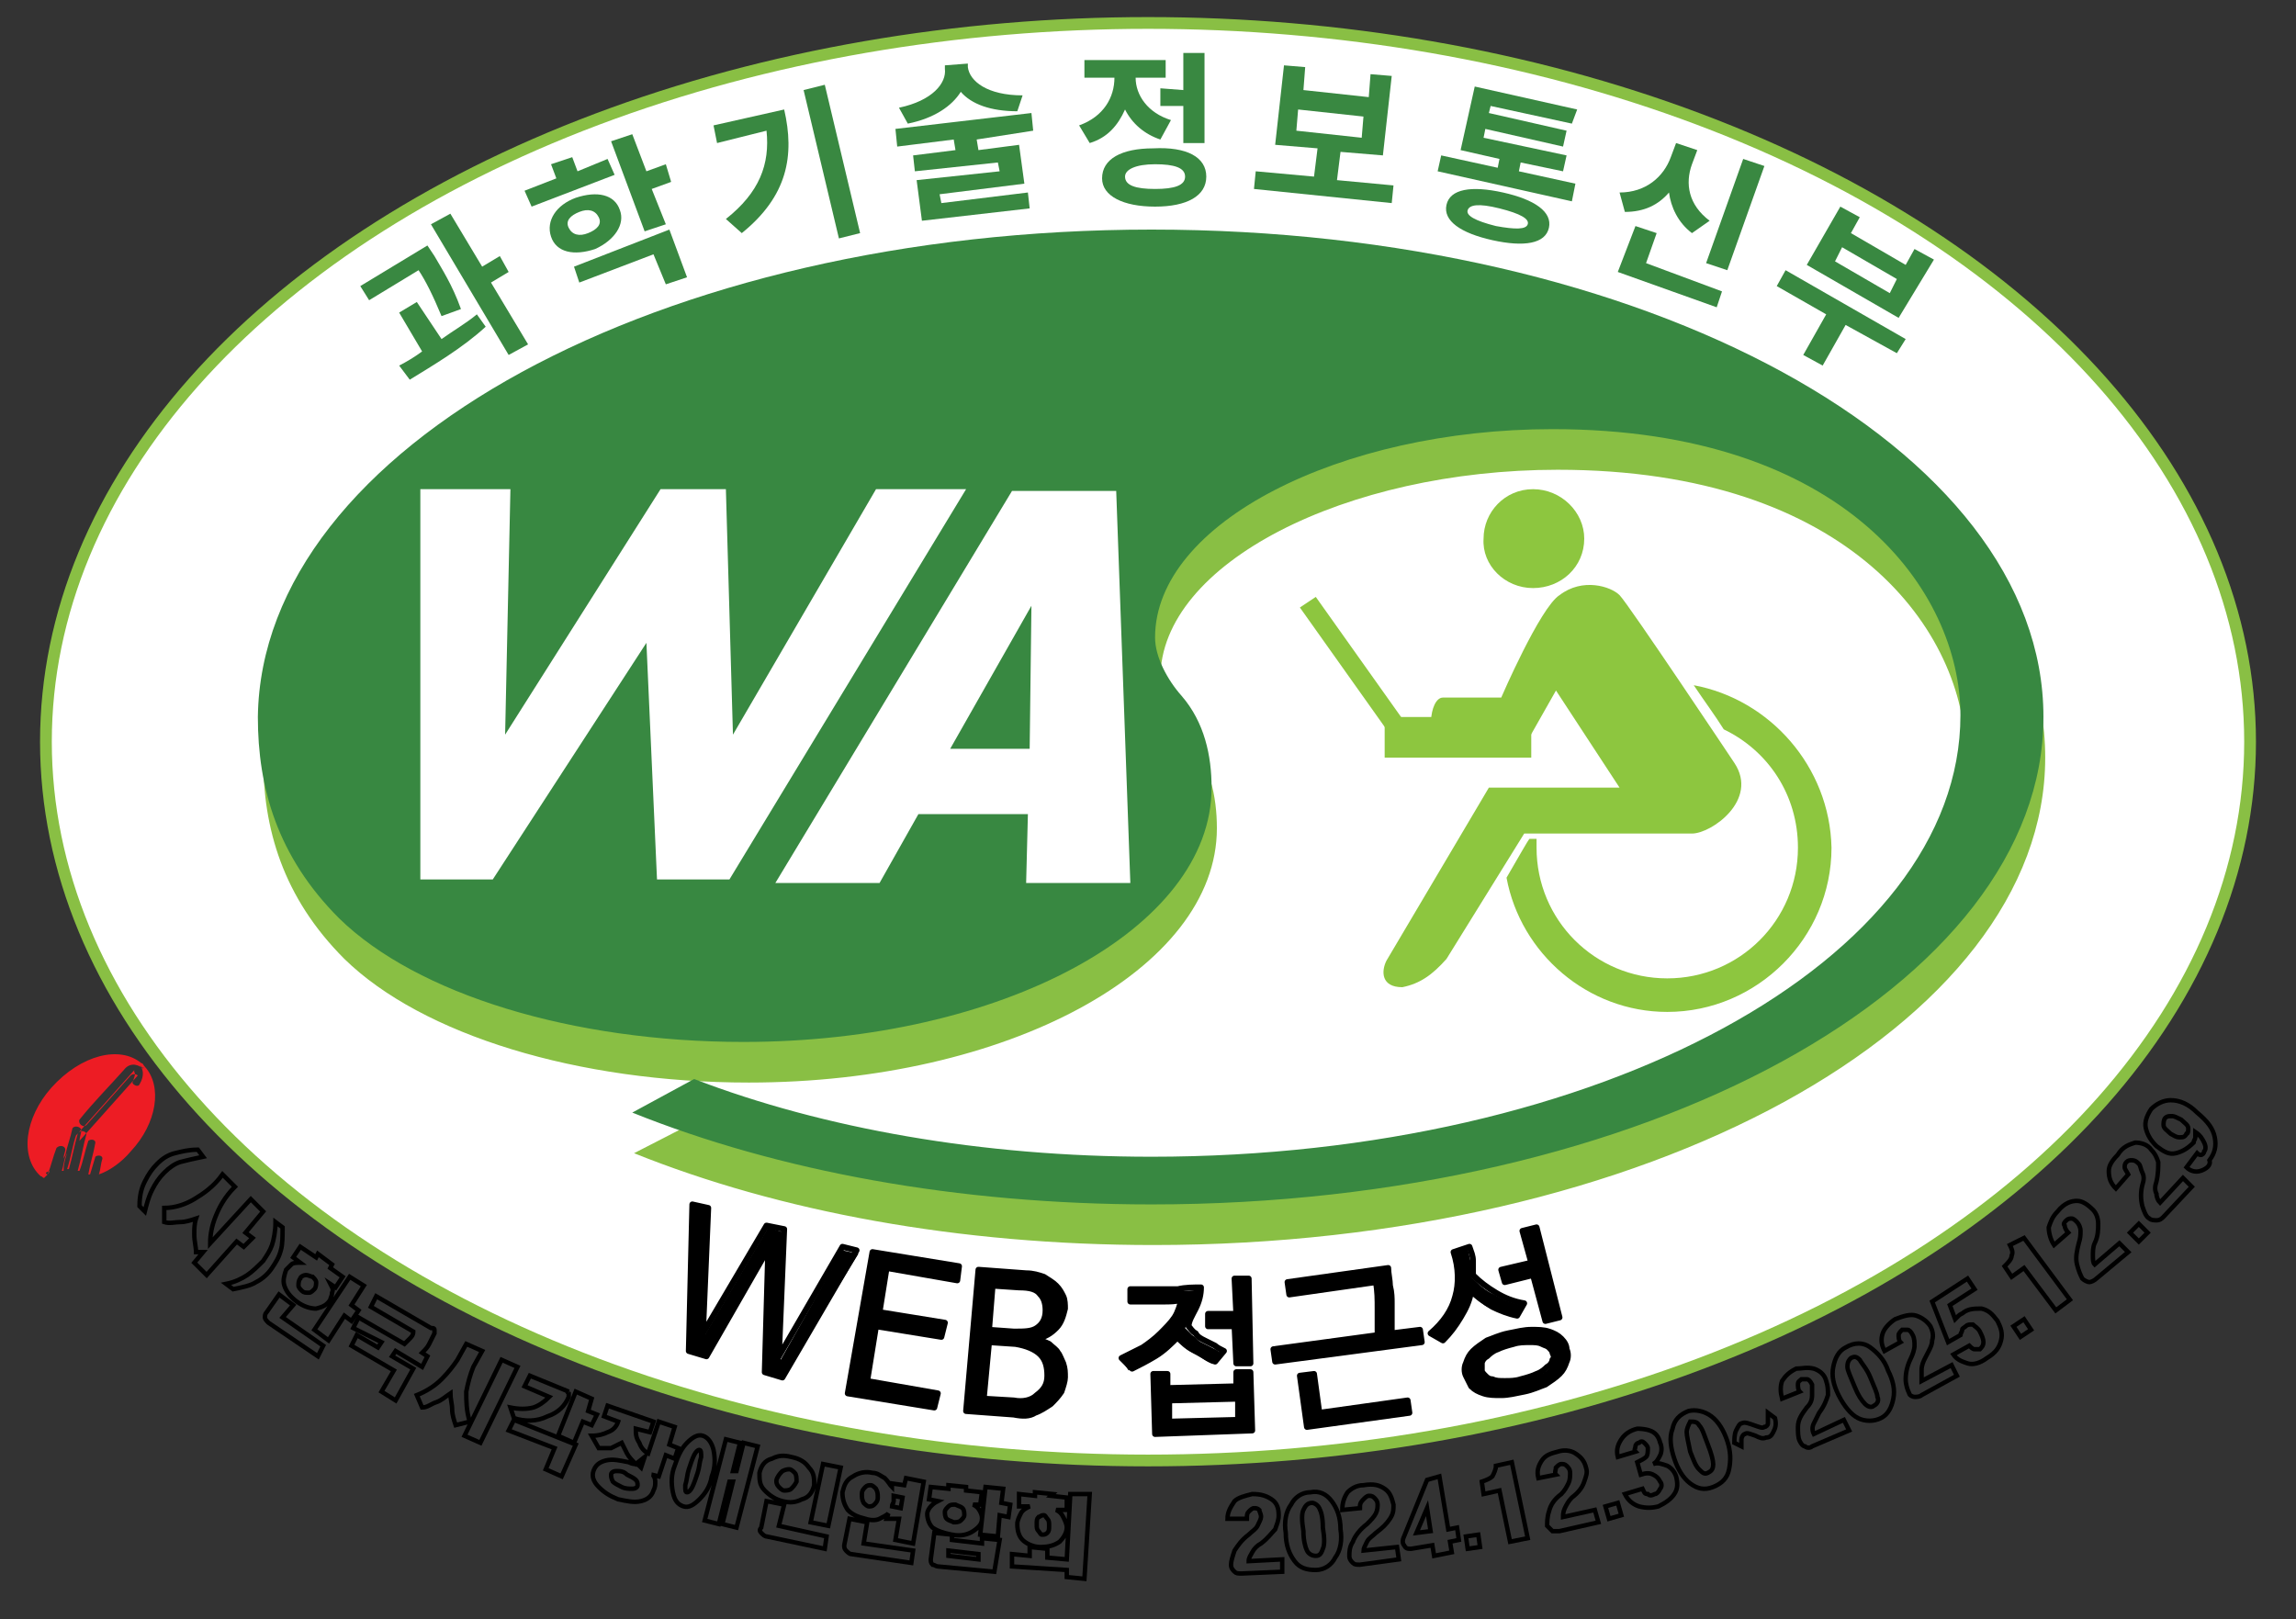 <?xml version="1.0" encoding="utf-8"?>
<!-- Generator: Adobe Illustrator 25.2.1, SVG Export Plug-In . SVG Version: 6.00 Build 0)  -->
<svg version="1.1" id="Layer_1" xmlns="http://www.w3.org/2000/svg" xmlns:xlink="http://www.w3.org/1999/xlink" x="0px" y="0px"
	 viewBox="0 0 130 91.7" style="enable-background:new 0 0 130 91.7;" xml:space="preserve">
<rect x="0" y="0" width="130" height="91.7" fill="#333333" stroke="none"/>
<style type="text/css">
	.st0{clip-path:url(#SVGID_2_);fill-rule:evenodd;clip-rule:evenodd;fill:#FFFFFF;}
	.st1{clip-path:url(#SVGID_2_);fill:none;stroke:#89BF44;stroke-width:0.666;}
	.st2{clip-path:url(#SVGID_2_);fill-rule:evenodd;clip-rule:evenodd;fill:#8DC63F;}
	.st3{clip-path:url(#SVGID_2_);fill-rule:evenodd;clip-rule:evenodd;fill:#89BF44;}
	.st4{clip-path:url(#SVGID_2_);fill-rule:evenodd;clip-rule:evenodd;fill:#388841;}
	.st5{clip-path:url(#SVGID_4_);fill:none;stroke:#000000;stroke-width:0.333;stroke-linecap:round;stroke-linejoin:round;}
	.st6{clip-path:url(#SVGID_6_);fill:none;stroke:#000000;stroke-width:0.333;stroke-linecap:round;stroke-linejoin:round;}
	.st7{clip-path:url(#SVGID_8_);fill:none;stroke:#000000;stroke-width:0.333;stroke-linecap:round;stroke-linejoin:round;}
	.st8{clip-path:url(#SVGID_10_);fill:none;stroke:#000000;stroke-width:0.333;stroke-linecap:round;stroke-linejoin:round;}
	.st9{clip-path:url(#SVGID_12_);fill:none;stroke:#000000;stroke-width:0.333;stroke-linecap:round;stroke-linejoin:round;}
	.st10{clip-path:url(#SVGID_14_);fill:none;stroke:#000000;stroke-width:0.333;stroke-linecap:round;stroke-linejoin:round;}
	.st11{clip-path:url(#SVGID_14_);}
	
		.st12{clip-path:url(#SVGID_14_);fill:none;stroke:#000000;stroke-width:1.331;stroke-linecap:round;stroke-linejoin:round;stroke-miterlimit:10;}
	.st13{clip-path:url(#SVGID_14_);fill:#398841;}
	.st14{clip-path:url(#SVGID_14_);fill:none;stroke:#FFFFFF;stroke-width:0.333;stroke-miterlimit:10;}
	.st15{clip-path:url(#SVGID_14_);fill:#FFFFFF;}
	.st16{clip-path:url(#SVGID_14_);fill-rule:evenodd;clip-rule:evenodd;fill:#FFFFFF;}
	.st17{fill:none;stroke:#000000;stroke-width:0.25;}
	.st18{fill-rule:evenodd;clip-rule:evenodd;fill:#ED1C24;}
</style>
<g>
	<g>
		<defs>
			<polyline id="SVGID_1_" points="0,91.7 0,0 130,0 130,91.7 			"/>
		</defs>
		<clipPath id="SVGID_2_">
			<use xlink:href="#SVGID_1_"  style="overflow:visible;"/>
		</clipPath>
		<path class="st0" d="M127.4,42c0,22.5-27.9,40.7-62.4,40.7C30.5,82.6,2.6,64.4,2.6,42C2.6,19.5,30.5,1.3,65,1.3
			C99.5,1.3,127.4,19.5,127.4,42"/>
		<ellipse class="st1" cx="65" cy="42" rx="62.4" ry="40.7"/>
		<path class="st2" d="M86.8,33.3c1.6,0,2.9-1.2,2.9-2.8c0-1.5-1.3-2.8-2.9-2.8c-1.6,0-2.8,1.3-2.8,2.8C83.9,32,85.2,33.3,86.8,33.3
			"/>
		<path class="st2" d="M95.9,38.8c0.6,0.9,1.2,1.7,1.7,2.5c2.5,1.2,4.2,3.7,4.2,6.7c0,4.1-3.3,7.4-7.4,7.4c-4.1,0-7.4-3.3-7.4-7.4
			c0-0.2,0-0.3,0-0.5h-0.4c-0.1,0.1-0.6,1-1.3,2.2c0.8,4.3,4.6,7.6,9.1,7.6c5.1,0,9.3-4.2,9.3-9.3C103.6,43.4,100.2,39.6,95.9,38.8"
			/>
		<path class="st2" d="M81.9,54.3l4.4-7.1h9.5c1.1,0,3.8-1.9,2.4-4c0,0-6-9-6.5-9.5c-0.5-0.5-2.1-1-3.4,0c-1.1,0.7-3.3,5.8-3.3,5.8
			s-2.6,0-3.3,0c-0.8,0-1,2.6,0,2.6h4.7l1.7-3l3.6,5.5h-7.4l-5.8,9.8c-0.3,0.6-0.3,1.5,0.9,1.5C80.4,55.7,81.1,55.2,81.9,54.3"/>
		<rect x="78.4" y="40.6" class="st2" width="8.3" height="2.3"/>
		<polygon class="st2" points="79.4,40.7 78.5,41.3 73.6,34.4 74.5,33.8 		"/>
		<path class="st3" d="M39.6,63.4c7.3,2.8,16.3,4.4,25.9,4.4c25.3,0,45.8-11.1,45.8-25c0-7-6.5-16.2-23.1-16.2
			c-12,0-22.5,5.3-22.5,11.8c0,1.1,0.7,2.4,1.5,3.3c1.3,1.5,1.7,3.4,1.7,5.2c0,8-11.9,14.4-26.5,14.4c-9.7,0-18.5-2.7-22.9-7
			c-3.5-3.5-4.6-7.4-4.6-11.4c0-15.2,22.6-27.6,50.4-27.6c27.9,0,50.5,12.3,50.5,27.6c0,15.2-22.6,27.6-50.5,27.6
			c-11,0-21.2-1.9-29.4-5.2L39.6,63.4z"/>
		<path class="st4" d="M39.3,61.1c7.3,2.8,16.3,4.4,25.9,4.4c25.3,0,45.8-11.1,45.8-25c0-7-6.5-16.2-23.1-16.2
			c-12,0-22.5,5.3-22.5,11.8c0,1.1,0.7,2.4,1.5,3.3c1.3,1.5,1.7,3.4,1.7,5.2c0,8-11.9,14.4-26.5,14.4c-9.7,0-18.5-2.7-22.9-7
			c-3.5-3.5-4.6-7.4-4.6-11.4C14.8,25.3,37.4,13,65.2,13c27.9,0,50.5,12.3,50.5,27.6c0,15.2-22.6,27.6-50.5,27.6
			c-11,0-21.2-1.9-29.4-5.2L39.3,61.1z"/>
	</g>
	<g>
		<path d="M43.5,70.7L40,76.8l-1-0.3l0.3-8.3l0.9,0.3l-0.3,7.1l3.6-6.1l0.9,0.3l-0.2,7.2l3.5-6.2l0.9,0.2L44.3,78l-1-0.3L43.5,70.7z
			"/>
	</g>
	<g>
		<defs>
			<polyline id="SVGID_3_" points="0,91.7 0,0 130,0 130,91.7 			"/>
		</defs>
		<clipPath id="SVGID_4_">
			<use xlink:href="#SVGID_3_"  style="overflow:visible;"/>
		</clipPath>
		<polygon class="st5" points="43.3,77.7 44.3,78 48.5,70.8 47.7,70.6 44.1,76.8 44.4,69.6 43.4,69.4 39.8,75.5 40.1,68.4 
			39.2,68.2 39,76.5 40,76.8 43.5,70.7 		"/>
	</g>
	<g>
		<path d="M52.9,79.7L48,78.9l1.4-8l4.9,0.8l-0.1,0.8l-4-0.7l-0.4,2.4l3.7,0.6l-0.1,0.8l-3.7-0.6l-0.5,3.1l4,0.7L52.9,79.7z"/>
	</g>
	<g>
		<defs>
			<polyline id="SVGID_5_" points="0,91.7 0,0 130,0 130,91.7 			"/>
		</defs>
		<clipPath id="SVGID_6_">
			<use xlink:href="#SVGID_5_"  style="overflow:visible;"/>
		</clipPath>
		<polygon class="st6" points="53.1,78.9 49.1,78.2 49.6,75.1 53.3,75.7 53.5,74.9 49.8,74.3 50.2,71.8 54.2,72.5 54.3,71.7 
			49.4,70.9 48,78.9 52.9,79.7 		"/>
	</g>
	<g>
		<path d="M57.4,80.1l-2.7-0.2l0.7-8l2.7,0.2c0.4,0,0.7,0.1,1,0.2c0.3,0.1,0.5,0.3,0.7,0.5c0.2,0.2,0.3,0.4,0.4,0.6
			c0.1,0.2,0.1,0.5,0.1,0.7c0,0.4-0.2,0.8-0.5,1.1c-0.3,0.3-0.7,0.5-1.1,0.6l0,0c0.3,0.1,0.5,0.2,0.7,0.3c0.2,0.1,0.4,0.3,0.5,0.5
			c0.1,0.2,0.2,0.4,0.3,0.6c0.1,0.2,0.1,0.5,0.1,0.8c0,0.3-0.1,0.6-0.2,0.8c-0.1,0.3-0.3,0.5-0.6,0.7c-0.2,0.2-0.5,0.4-0.9,0.5
			C58.3,80.1,57.9,80.2,57.4,80.1z M57.5,76.1L56,76l-0.3,3.2l1.7,0.1c0.6,0.1,1-0.1,1.3-0.3c0.3-0.3,0.5-0.6,0.6-1.1
			c0-0.5-0.1-0.9-0.4-1.2C58.6,76.4,58.1,76.2,57.5,76.1z M57.8,72.9l-1.5-0.1L56,75.2l1.4,0.1c0.5,0,0.9,0,1.3-0.2
			c0.3-0.2,0.5-0.5,0.5-1c0-0.4-0.1-0.7-0.3-0.9C58.7,73,58.3,72.9,57.8,72.9z"/>
	</g>
	<g>
		<defs>
			<polyline id="SVGID_7_" points="0,91.7 0,0 130,0 130,91.7 			"/>
		</defs>
		<clipPath id="SVGID_8_">
			<use xlink:href="#SVGID_7_"  style="overflow:visible;"/>
		</clipPath>
		<path class="st7" d="M58.6,80c0.3-0.1,0.6-0.3,0.9-0.5c0.2-0.2,0.4-0.4,0.6-0.7c0.1-0.3,0.2-0.6,0.2-0.8c0-0.3,0-0.5-0.1-0.8
			c-0.1-0.2-0.2-0.5-0.3-0.6c-0.1-0.2-0.3-0.3-0.5-0.5c-0.2-0.1-0.5-0.2-0.7-0.3l0,0c0.5-0.1,0.8-0.3,1.1-0.6
			c0.3-0.3,0.4-0.7,0.5-1.1c0-0.2,0-0.5-0.1-0.7c-0.1-0.2-0.2-0.4-0.4-0.6c-0.2-0.2-0.4-0.3-0.7-0.5c-0.3-0.1-0.6-0.2-1-0.2
			l-2.7-0.2l-0.7,8l2.7,0.2C57.9,80.2,58.3,80.2,58.6,80z M58.9,76.7c0.3,0.3,0.4,0.7,0.4,1.2c0,0.5-0.2,0.8-0.6,1.1
			c-0.3,0.3-0.8,0.4-1.3,0.3l-1.7-0.1L56,76l1.5,0.1C58.1,76.2,58.6,76.4,58.9,76.7z M58.9,73.3c0.2,0.2,0.3,0.5,0.3,0.9
			c0,0.5-0.2,0.8-0.5,1c-0.3,0.2-0.7,0.2-1.3,0.2L56,75.3l0.2-2.5l1.5,0.1C58.3,72.9,58.7,73,58.9,73.3z"/>
	</g>
	<g>
		<path d="M67.1,75.2c0.1,0.1,0.3,0.3,0.4,0.4c0.2,0.1,0.3,0.3,0.5,0.4c0.2,0.1,0.4,0.2,0.6,0.3c0.2,0.1,0.4,0.2,0.5,0.3l-0.5,0.6
			c-0.4-0.2-0.7-0.4-1.1-0.6c-0.4-0.2-0.7-0.5-1-0.8c-0.4,0.4-0.8,0.8-1.3,1.1c-0.5,0.3-0.9,0.5-1.3,0.7L63.5,77
			c0.4-0.2,0.8-0.4,1.2-0.6c0.4-0.2,0.7-0.5,1-0.8c0.3-0.3,0.6-0.6,0.8-0.9c0.2-0.3,0.4-0.7,0.4-1c-0.3,0-0.7,0-1,0.1
			c-0.3,0-0.7,0-1,0l-0.9,0l0-0.7l1.5,0c0.4,0,0.8,0,1.2,0c0.4,0,0.8,0,1.3-0.1c0,0.4-0.1,0.8-0.3,1.2
			C67.5,74.5,67.3,74.8,67.1,75.2z M70.9,81.1l-5.5,0.2l-0.1-3.4l0.8,0l0,0.8l3.9-0.1l0-0.8l0.8,0L70.9,81.1z M70.1,80.4l0-1.2
			l-3.9,0.1l0,1.2L70.1,80.4z M68.4,75.2l0-0.7l1.6,0l-0.1-2l0.8,0l0.1,4.8l-0.8,0l-0.1-2.1L68.4,75.2z"/>
	</g>
	<g>
		<defs>
			<polyline id="SVGID_9_" points="0,91.7 0,0 130,0 130,91.7 			"/>
		</defs>
		<clipPath id="SVGID_10_">
			<use xlink:href="#SVGID_9_"  style="overflow:visible;"/>
		</clipPath>
		<path class="st8" d="M66.2,80.5l0-1.2l3.9-0.1l0,1.2L66.2,80.5z M70.8,77.7l-0.8,0l0,0.8l-3.9,0.1l0-0.8l-0.8,0l0.1,3.4l5.5-0.2
			L70.8,77.7z M69.9,75.1l0.1,2.1l0.8,0l-0.1-4.8l-0.8,0l0.1,2l-1.6,0l0,0.7L69.9,75.1z M67.7,74.1c0.2-0.4,0.3-0.8,0.3-1.2
			c-0.4,0-0.9,0-1.3,0.1c-0.4,0-0.8,0-1.2,0L64,73l0,0.7l0.9,0c0.3,0,0.7,0,1,0c0.3,0,0.7,0,1-0.1c-0.1,0.3-0.2,0.7-0.4,1
			c-0.2,0.3-0.5,0.6-0.8,0.9c-0.3,0.3-0.7,0.6-1,0.8c-0.4,0.2-0.8,0.4-1.2,0.6l0.6,0.6c0.4-0.2,0.8-0.4,1.3-0.7
			c0.5-0.3,0.9-0.7,1.3-1.1c0.3,0.3,0.6,0.6,1,0.8c0.4,0.2,0.7,0.5,1.1,0.6l0.5-0.6c-0.2-0.1-0.4-0.2-0.5-0.3
			c-0.2-0.1-0.4-0.2-0.6-0.3c-0.2-0.1-0.4-0.2-0.5-0.4c-0.2-0.1-0.3-0.3-0.4-0.4C67.3,74.8,67.5,74.5,67.7,74.1z"/>
	</g>
	<g>
		<path d="M78,75.6c0-0.5,0-1,0-1.5c0-0.5-0.1-1-0.1-1.5l-4.9,0.7l-0.1-0.7l5.7-0.8c0,0.3,0.1,0.7,0.1,1c0,0.3,0.1,0.7,0.1,1
			c0,0.3,0,0.6,0,0.9c0,0.3,0,0.5,0,0.8l1.6-0.2l0.1,0.7l-8.3,1.1l-0.1-0.7L78,75.6z M79.9,80l-5.8,0.8l-0.4-2.9l0.8-0.1l0.3,2.2
			l5-0.7L79.9,80z"/>
	</g>
	<g>
		<defs>
			<polyline id="SVGID_11_" points="0,91.7 0,0 130,0 130,91.7 			"/>
		</defs>
		<clipPath id="SVGID_12_">
			<use xlink:href="#SVGID_11_"  style="overflow:visible;"/>
		</clipPath>
		<path class="st9" d="M79.7,79.3l-5,0.7l-0.3-2.2l-0.8,0.1l0.4,2.9l5.8-0.8L79.7,79.3z M72.1,76.4l0.1,0.7l8.3-1.1l-0.1-0.7
			l-1.6,0.2c0-0.2,0-0.5,0-0.8c0-0.3,0-0.6,0-0.9c0-0.3,0-0.6-0.1-1c0-0.3-0.1-0.7-0.1-1l-5.7,0.8l0.1,0.7l4.9-0.7
			c0.1,0.5,0.1,1,0.1,1.5c0,0.5,0,1,0,1.5L72.1,76.4z"/>
	</g>
	<g>
		<path d="M83.1,70.7c0.1,0.3,0.1,0.6,0.2,0.8c0,0.3,0.1,0.5,0,0.8c0.4,0.4,0.8,0.8,1.3,1c0.5,0.3,1,0.5,1.6,0.6l-0.4,0.7
			c-0.5-0.1-1-0.3-1.4-0.5c-0.4-0.2-0.8-0.5-1.2-0.9c-0.1,0.5-0.3,1-0.6,1.5c-0.3,0.5-0.6,0.9-1,1.3L81,75.5
			c0.7-0.7,1.2-1.4,1.4-2.1c0.2-0.8,0.2-1.6-0.1-2.5L83.1,70.7z M88.8,76.4c0.1,0.2,0.1,0.5,0,0.7c-0.1,0.2-0.2,0.5-0.4,0.7
			c-0.2,0.2-0.5,0.4-0.8,0.6c-0.3,0.2-0.7,0.3-1.2,0.4c-0.5,0.1-0.9,0.2-1.3,0.2c-0.4,0-0.7,0-1-0.1c-0.3-0.1-0.5-0.2-0.7-0.4
			c-0.2-0.2-0.3-0.4-0.3-0.6c-0.1-0.2-0.1-0.5,0-0.7c0.1-0.2,0.2-0.5,0.4-0.7c0.2-0.2,0.5-0.4,0.8-0.6c0.3-0.2,0.7-0.3,1.2-0.4
			c0.5-0.1,0.9-0.2,1.3-0.2c0.4,0,0.7,0,1,0.1c0.3,0.1,0.5,0.2,0.7,0.4C88.6,76,88.7,76.2,88.8,76.4z M87.9,76.7
			c0-0.1-0.1-0.2-0.2-0.3c-0.1-0.1-0.3-0.2-0.4-0.2C87.1,76,86.9,76,86.6,76c-0.3,0-0.6,0.1-0.9,0.1c-0.3,0.1-0.6,0.2-0.9,0.3
			c-0.2,0.1-0.4,0.2-0.6,0.4C84.1,77,84,77.1,84,77.3c0,0.1-0.1,0.3,0,0.4c0,0.1,0.1,0.2,0.2,0.3c0.1,0.1,0.3,0.2,0.4,0.2
			c0.2,0,0.4,0.1,0.7,0.1c0.3,0,0.6-0.1,0.9-0.1c0.3-0.1,0.6-0.2,0.9-0.3c0.2-0.1,0.4-0.2,0.6-0.4c0.1-0.1,0.2-0.3,0.3-0.4
			C88,76.9,88,76.8,87.9,76.7z M85.1,72.7L84.9,72l1.7-0.4l-0.5-1.8l0.8-0.2l1.3,5.1l-0.8,0.2l-0.7-2.6L85.1,72.7z"/>
	</g>
	<g>
		<defs>
			<polyline id="SVGID_13_" points="0,91.7 0,0 130,0 130,91.7 			"/>
		</defs>
		<clipPath id="SVGID_14_">
			<use xlink:href="#SVGID_13_"  style="overflow:visible;"/>
		</clipPath>
		<path class="st10" d="M87.9,77c0,0.1-0.1,0.3-0.3,0.4c-0.1,0.1-0.3,0.3-0.6,0.4c-0.2,0.1-0.5,0.2-0.9,0.3
			c-0.3,0.1-0.6,0.1-0.9,0.1c-0.3,0-0.5,0-0.7-0.1c-0.2,0-0.3-0.1-0.4-0.2c-0.1-0.1-0.2-0.2-0.2-0.3c0-0.1,0-0.3,0-0.4
			c0-0.1,0.1-0.3,0.3-0.4c0.1-0.1,0.3-0.3,0.6-0.4c0.2-0.1,0.5-0.2,0.9-0.3c0.3-0.1,0.6-0.1,0.9-0.1c0.3,0,0.5,0,0.7,0.1
			c0.2,0.1,0.3,0.1,0.4,0.2c0.1,0.1,0.2,0.2,0.2,0.3C88,76.8,88,76.9,87.9,77z M88.4,75.8c-0.2-0.2-0.4-0.3-0.7-0.4
			c-0.3-0.1-0.6-0.1-1-0.1c-0.4,0-0.8,0.1-1.3,0.2c-0.5,0.1-0.9,0.3-1.2,0.4c-0.3,0.2-0.6,0.4-0.8,0.6c-0.2,0.2-0.3,0.4-0.4,0.7
			c-0.1,0.2-0.1,0.5,0,0.7c0.1,0.2,0.2,0.4,0.3,0.6c0.2,0.2,0.4,0.3,0.7,0.4c0.3,0.1,0.6,0.1,1,0.1c0.4,0,0.8-0.1,1.3-0.2
			c0.5-0.1,0.9-0.3,1.2-0.4c0.3-0.2,0.6-0.4,0.8-0.6c0.2-0.2,0.3-0.4,0.4-0.7c0.1-0.2,0.1-0.5,0-0.7C88.7,76.2,88.6,76,88.4,75.8z
			 M86.8,72.2l0.7,2.6l0.8-0.2L87,69.5l-0.8,0.2l0.5,1.8l-1.7,0.4l0.2,0.7L86.8,72.2z M82.3,70.9c0.3,0.9,0.3,1.8,0.1,2.5
			c-0.2,0.8-0.7,1.5-1.4,2.1l0.7,0.4c0.4-0.4,0.7-0.8,1-1.3c0.3-0.5,0.5-0.9,0.6-1.5c0.3,0.3,0.7,0.6,1.2,0.9
			c0.4,0.2,0.9,0.4,1.4,0.5l0.4-0.7c-0.6-0.1-1.1-0.3-1.6-0.6c-0.5-0.3-0.9-0.6-1.3-1c0-0.3,0-0.5,0-0.8c0-0.3-0.1-0.5-0.2-0.8
			L82.3,70.9z"/>
		<path class="st11" d="M29.7,78.1"/>
		<path class="st12" d="M29.7,78.1"/>
		<path class="st11" d="M99.8,78.4 M99.9,78.7"/>
		<path class="st12" d="M99.8,78.4 M99.9,78.7"/>
		<path class="st13" d="M25,17.9c-0.5-1.2-0.9-2-1.3-2.6L20.9,17l-0.5-0.8l3.8-2.3l0.4,0.6c0.4,0.7,1,1.6,1.5,3L25,17.9z M25,19.2
			c0.7-0.5,1.4-0.9,2-1.4l0.5,0.7c-1.3,1.2-3,2.2-4.3,3l-0.6-0.8c0.4-0.2,0.9-0.5,1.3-0.8l-1.3-2.2l1-0.6L25,19.2z M28.8,15.4
			l-1,0.6l2.1,3.5l-1.1,0.6l-4.4-7.4l1.1-0.6l1.8,3l1-0.6L28.8,15.4z"/>
		<path class="st13" d="M34.8,9.9l-4.7,1.8l-0.4-0.9l1.8-0.7l-0.3-0.8l1.2-0.4l0.3,0.8L34.4,9L34.8,9.9z M33.7,14.1
			c-1.2,0.4-2.2,0.2-2.5-0.7c-0.3-0.9,0.3-1.8,1.4-2.2c1.2-0.4,2.2-0.2,2.5,0.7C35.4,12.7,34.8,13.6,33.7,14.1 M33.3,13.2
			c0.5-0.2,0.8-0.5,0.6-0.9c-0.2-0.4-0.6-0.5-1.1-0.3c-0.5,0.2-0.8,0.5-0.6,0.9C32.4,13.3,32.8,13.4,33.3,13.2 M32.5,15.1l5.4-2.1
			l1,2.7l-1.2,0.4L37,14.4l-4.2,1.6L32.5,15.1z M38,10.3l-1.1,0.4l0.8,2l-1.2,0.4l-1.9-5.1l1.2-0.4l0.8,2.1l1.1-0.4L38,10.3z"/>
		<path class="st13" d="M44.4,6.2c0.6,2.6,0.2,4.9-2.4,7l-0.9-0.8c1.9-1.5,2.5-3.1,2.3-5l-2.8,0.7l-0.2-1L44.4,6.2z M46.7,4.8l2,8.4
			l-1.2,0.3l-2-8.4L46.7,4.8z"/>
		<path class="st13" d="M55.3,7.9l0.1,0.6l2.3-0.3l0.3,2.2L53.2,11l0.1,0.5l4.9-0.6l0.1,0.9l-6.1,0.7l-0.3-2.3l4.7-0.5l-0.1-0.5
			l-4.7,0.5l-0.1-0.9l2.4-0.3l-0.1-0.6l-3.2,0.4l-0.1-1l7.7-0.9l0.1,1L55.3,7.9z M57.6,6.3c-1.5,0-2.6-0.4-3.2-1.1
			C53.9,6,52.9,6.7,51.4,7l-0.5-0.9c1.9-0.4,2.7-1.4,2.6-2.2l0-0.2l1.3-0.1l0,0.2c0.1,0.8,1.1,1.6,3.1,1.6L57.6,6.3z"/>
		<path class="st13" d="M65.7,7.9c-0.9-0.3-1.6-0.9-2-1.7c-0.4,0.9-1,1.6-2,1.9l-0.6-1c1.4-0.5,2-1.6,2-2.7l-1.7,0l0-1l4.6,0l0,1
			l-1.7,0c0,1,0.7,2,2,2.4L65.7,7.9z M68.3,10c0,1.1-1.1,1.7-2.9,1.7c-1.8,0-3-0.6-3-1.6c0-1.1,1.1-1.7,2.9-1.7
			C67.2,8.3,68.3,8.9,68.3,10 M67.1,10c0-0.5-0.6-0.7-1.7-0.7c-1.1,0-1.7,0.3-1.7,0.7c0,0.5,0.6,0.7,1.7,0.7
			C66.5,10.7,67.1,10.5,67.1,10 M67,5.1L67,3l1.2,0l0,5.1l-1.2,0l0-2.1l-1.3,0l0-1L67,5.1z"/>
		<path class="st13" d="M78.9,10.5l-0.1,1L71,10.7l0.1-1l3.3,0.3l0.2-1.6l-2.4-0.2l0.5-4.5l1.2,0.1l-0.1,1.3l3.7,0.4l0.1-1.3
			l1.2,0.1l-0.5,4.5l-2.4-0.2l-0.2,1.6L78.9,10.5z M73.4,7.4l3.7,0.4l0.1-1.2l-3.7-0.4L73.4,7.4z"/>
		<path class="st13" d="M89.2,10.4L89,11.4l-7.6-1.7l0.2-0.9l3.2,0.7l0.1-0.5l-2.2-0.5l0.8-3.6l5.8,1.3L89,7l-4.6-1l-0.1,0.4l4.4,1
			l-0.2,0.9l-4.4-1l-0.1,0.5l4.7,1l-0.2,0.9l-2.4-0.5L86,9.7L89.2,10.4z M87.7,12.9c-0.2,0.9-1.4,1.1-3.2,0.7
			c-1.8-0.4-2.8-1.1-2.6-2c0.2-0.9,1.4-1.1,3.2-0.7C86.9,11.3,87.9,12,87.7,12.9 M86.5,12.7c0.1-0.3-0.4-0.6-1.6-0.9
			c-1.2-0.3-1.7-0.2-1.8,0.1c-0.1,0.3,0.4,0.6,1.6,0.9C85.8,13,86.4,13,86.5,12.7"/>
		<path class="st13" d="M97.5,16.5l-0.3,0.9l-5.6-2l1-2.6l1.2,0.4l-0.6,1.7L97.5,16.5z M95.8,13.2c-0.8-0.6-1.2-1.5-1.3-2.3
			C93.9,11.6,93.1,12,92,12l-0.3-1.1c1.5,0,2.5-0.9,2.9-2l0.3-0.8l1.2,0.4l-0.3,0.8c-0.4,1.1-0.2,2.3,1,3.2L95.8,13.2z M97.8,15.3
			l-1.2-0.4L98.7,9l1.2,0.4L97.8,15.3z"/>
		<path class="st13" d="M107.4,20l-2.9-1.6l-1.3,2.3l-1.1-0.6l1.3-2.3l-2.8-1.6l0.5-0.9l6.8,3.9L107.4,20z M107.5,18l-5.2-3l1.9-3.3
			l1.1,0.6l-0.5,0.9l3.1,1.8l0.5-0.9l1.1,0.6L107.5,18z M107.4,15.8l-3.1-1.8l-0.4,0.8l3.1,1.8L107.4,15.8z"/>
		<path class="st14" d="M38.5,80.3"/>
		<path class="st15" d="M29.7,78.1"/>
		<path class="st14" d="M29.7,78.1"/>
		<path class="st15" d="M99.8,78.4 M99.9,78.7"/>
		<path class="st14" d="M99.8,78.4 M99.9,78.7"/>
		<polygon class="st16" points="41.3,49.8 37.2,49.8 36.6,36.4 27.9,49.8 23.8,49.8 23.8,27.7 28.9,27.7 28.6,41.6 37.4,27.7 
			41.1,27.7 41.5,41.6 49.6,27.7 54.7,27.7 		"/>
		<path class="st16" d="M58.1,50l0.1-3.9h-6.2L49.8,50h-5.9l13.4-22.2h5.9L64,50H58.1z M58.4,34.3l-4.6,8.1h4.5L58.4,34.3z"/>
	</g>
	<g>
		<path class="st17" d="M11.5,65.5c-0.5,0.1-0.9,0.2-1.3,0.3c-0.3,0.1-0.6,0.3-0.9,0.6c-0.3,0.3-0.5,0.6-0.7,1
			c-0.2,0.4-0.3,0.8-0.4,1.2l-0.3-0.3c0-0.6,0.1-1,0.3-1.4c0.2-0.4,0.4-0.7,0.7-1c0.3-0.3,0.6-0.5,1-0.6c0.4-0.1,0.8-0.2,1.3-0.2
			L11.5,65.5z"/>
		<path class="st17" d="M13.9,69.8l0.4,0.3l-0.5,0.5l-0.4-0.3l-1.7,1.9L11,71.5l0.5-0.6l-0.4,0c0-0.3-0.1-0.6-0.1-1
			c0-0.3,0-0.6,0.1-0.9c-0.3,0.1-0.6,0.2-0.9,0.2c-0.3,0-0.6,0.1-0.9,0l0-0.8c0.6,0,1.2-0.2,1.7-0.5c0.5-0.3,1.1-0.7,1.6-1.4
			l0.7,0.7c-0.6,0.6-0.9,1.2-1.1,1.7c-0.2,0.5-0.3,1-0.3,1.5l2.3-2.5l0.7,0.7L13.9,69.8z"/>
		<path class="st17" d="M15.9,70.8c-0.1,0.4-0.3,0.7-0.5,1c-0.2,0.3-0.5,0.6-0.9,0.8c-0.3,0.2-0.8,0.3-1.3,0.4l-0.4-0.3
			c0.5-0.1,0.9-0.3,1.2-0.5c0.3-0.2,0.6-0.5,0.9-0.8c0.2-0.3,0.4-0.6,0.5-0.9c0.1-0.3,0.2-0.8,0.2-1.3l0.4,0.3
			C16,70,16,70.5,15.9,70.8z"/>
		<path class="st17" d="M15.8,73.3l0.8,0.6L16,74.6l2.3,1.6L18,76.8l-2.8-1.9c-0.1-0.1-0.2-0.2-0.2-0.3c0-0.1,0-0.2,0.1-0.3
			L15.8,73.3z M18.7,71.8l0.7,0.5L19,72.9l-0.3-0.2c0.1,0.2,0.2,0.3,0.1,0.5c0,0.2-0.1,0.3-0.1,0.4c-0.2,0.3-0.4,0.4-0.8,0.5
			c-0.3,0-0.7-0.1-1.1-0.4c-0.4-0.3-0.6-0.6-0.7-0.9c-0.1-0.3,0-0.6,0.1-0.9c0.1-0.1,0.2-0.2,0.3-0.3c0.1-0.1,0.3-0.1,0.5-0.1
			l-0.4-0.3l0.4-0.6l0.9,0.6l0.1-0.2l0.8,0.6L18.7,71.8z M17.3,72.2c-0.1,0-0.3,0.1-0.3,0.2c-0.1,0.1-0.1,0.3-0.1,0.4
			c0,0.1,0.1,0.2,0.2,0.3c0.1,0.1,0.2,0.1,0.4,0.1c0.1,0,0.2-0.1,0.3-0.2c0.1-0.1,0.1-0.3,0.1-0.4c0-0.1-0.1-0.2-0.2-0.3
			C17.6,72.3,17.5,72.2,17.3,72.2z M20.6,72.8l-0.7,1.1l0.4,0.3l-0.4,0.6l-0.4-0.3l-0.9,1.4l-0.8-0.6l2-3L20.6,72.8z"/>
		<path class="st17" d="M24.6,75.3c0,0.1,0,0.1,0,0.2c-0.1,0.2-0.2,0.4-0.3,0.6c-0.1,0.2-0.2,0.3-0.4,0.5l0.3,0.2l-0.3,0.6l-1.5-0.9
			l-0.2,0.3l1.2,0.7l-1,1.8l-0.8-0.5l0.7-1.2l-2.4-1.4l0.3-0.6l1.2,0.7l0.2-0.3L20,75.2l0.3-0.6l2.6,1.5c0.1-0.1,0.2-0.2,0.3-0.3
			c0.1-0.1,0.2-0.2,0.2-0.4L21,74l0.3-0.6l3.1,1.8C24.5,75.2,24.6,75.2,24.6,75.3z"/>
		<path class="st17" d="M26.4,78.8c0,0.5,0,1.1,0.2,1.7l-0.8,0.2c-0.1-0.3-0.2-0.6-0.2-0.9c0-0.3-0.1-0.6-0.1-0.9
			c-0.3,0.2-0.5,0.4-0.8,0.5c-0.3,0.1-0.5,0.3-0.8,0.3l-0.3-0.7c0.5-0.2,1-0.5,1.4-0.9c0.4-0.4,0.7-0.8,0.9-1.1l0.5-0.9l0.9,0.4
			l-0.5,0.9C26.6,77.9,26.5,78.3,26.4,78.8z M28.4,77l0.9,0.4l-2.1,4.3l-0.9-0.4L28.4,77z"/>
		<path class="st17" d="M31.8,83.6l-0.9-0.4l0.5-1.2l-2.6-1l0.3-0.6l3.5,1.4L31.8,83.6z M32.2,78.9c0,0.1,0,0.1,0,0.2
			c-0.2,0.5-0.6,0.9-1.2,1.1c-0.6,0.3-1.3,0.3-1.9,0.1l-0.2-0.6c0.5,0.1,0.9,0.1,1.3,0c0.3-0.1,0.6-0.3,0.9-0.6l-1.4-0.6l0.3-0.6
			l2.2,0.9C32.1,78.8,32.1,78.8,32.2,78.9z M33.3,79.9l0.5,0.2l-0.3,0.6l-0.5-0.2l-0.5,1.2l-0.9-0.4l1-2.5l0.9,0.4L33.3,79.9z"/>
		<path class="st17" d="M37.1,83.9c0,0.2,0,0.3-0.1,0.5c-0.1,0.3-0.3,0.5-0.7,0.6c-0.4,0.1-0.8,0-1.3-0.1c-0.5-0.2-0.8-0.4-1.1-0.7
			c-0.3-0.3-0.4-0.6-0.3-0.9c0.1-0.3,0.3-0.5,0.7-0.6c0.4-0.1,0.8,0,1.3,0.1c0.2,0.1,0.3,0.1,0.4,0.1c0.1,0,0.2,0.1,0.3,0.2l0.2-0.6
			l-0.5,0.4c-0.2-0.2-0.4-0.4-0.5-0.6c-0.1-0.2-0.2-0.4-0.3-0.6c-0.2,0.1-0.4,0.2-0.6,0.3C34.4,82,34.2,82,33.9,82l-0.4-0.7
			c0.4,0,0.7-0.1,0.9-0.2c0.3-0.1,0.5-0.3,0.6-0.6l-0.8-0.3l0.2-0.6l2.6,0.9l-0.2,0.6L36,80.9c0,0.3,0,0.5,0.2,0.8
			c0.1,0.3,0.3,0.5,0.5,0.6l0.6-1.8l0.9,0.3l-0.3,1l0.5,0.2l-0.2,0.6l-0.5-0.2l-0.4,1.2l-0.4-0.1C37,83.5,37.1,83.7,37.1,83.9z
			 M34.9,83.3c-0.2,0-0.3,0.1-0.3,0.2c0,0.1,0,0.2,0.1,0.4c0.1,0.1,0.3,0.2,0.5,0.3c0.2,0.1,0.4,0.1,0.6,0.1c0.2,0,0.3-0.1,0.3-0.2
			c0-0.1,0-0.2-0.1-0.3c-0.1-0.1-0.3-0.2-0.5-0.3C35.3,83.3,35.1,83.3,34.9,83.3z"/>
		<path class="st17" d="M40.4,82.1c0.1,0.5,0.1,1-0.1,1.5c-0.1,0.6-0.4,1-0.7,1.3c-0.3,0.3-0.6,0.5-0.9,0.4
			c-0.3-0.1-0.5-0.3-0.6-0.8c-0.1-0.5-0.1-1,0.1-1.5c0.2-0.6,0.4-1,0.7-1.3c0.3-0.3,0.6-0.5,0.9-0.4C40.1,81.4,40.3,81.7,40.4,82.1z
			 M39.3,82.4c-0.1,0.2-0.2,0.5-0.3,0.8c-0.1,0.3-0.1,0.6-0.2,0.9c0,0.3,0,0.4,0.1,0.4c0.1,0,0.2-0.1,0.3-0.3
			c0.1-0.2,0.2-0.5,0.3-0.8c0.1-0.3,0.1-0.6,0.2-0.9c0-0.2,0-0.4-0.1-0.4C39.5,82.1,39.4,82.2,39.3,82.4z M41.9,81.7l-0.4,1.6l0.2,0
			l0.4-1.6l0.8,0.2l-1.2,4.6l-0.8-0.2l0.6-2.4l-0.2,0l-0.6,2.4l-0.8-0.2l1.2-4.6L41.9,81.7z"/>
		<path class="st17" d="M43.4,85l1,0.2l-0.3,1.2l2.7,0.6l-0.1,0.7L43.4,87c-0.1,0-0.2-0.1-0.3-0.2c-0.1-0.1-0.1-0.2,0-0.3L43.4,85z
			 M45.8,83.1c0.3,0.3,0.3,0.6,0.3,1c-0.1,0.4-0.3,0.7-0.7,0.8c-0.4,0.2-0.7,0.2-1.1,0.1c-0.4-0.1-0.7-0.3-1-0.6
			c-0.3-0.3-0.3-0.6-0.3-1c0.1-0.4,0.3-0.7,0.7-0.8c0.4-0.2,0.7-0.2,1.1-0.1C45.3,82.6,45.6,82.8,45.8,83.1z M44.3,83.3
			c-0.1,0.1-0.2,0.2-0.3,0.4s0,0.4,0.1,0.5c0.1,0.1,0.2,0.2,0.3,0.2c0.1,0,0.3,0,0.4-0.1c0.1-0.1,0.2-0.2,0.3-0.4
			c0-0.2,0-0.4-0.1-0.5c-0.1-0.1-0.2-0.2-0.3-0.2C44.6,83.2,44.5,83.2,44.3,83.3z M46.9,86.4l-1-0.2l0.7-3.3l1,0.2L46.9,86.4z"/>
		<path class="st17" d="M51.7,87.4l-1-0.2l0.2-1.2L50.2,86l0.1-0.3c-0.1,0.1-0.3,0.2-0.5,0.3c-0.2,0.1-0.5,0.1-0.8,0
			c-0.4-0.1-0.7-0.2-1-0.5c-0.2-0.3-0.3-0.6-0.3-1c0.1-0.4,0.2-0.7,0.6-0.9c0.3-0.2,0.7-0.3,1.1-0.2c0.3,0,0.5,0.2,0.7,0.3
			c0.2,0.2,0.3,0.4,0.4,0.5l0-0.2l0.7,0.1l0.1-0.4l1,0.2L51.7,87.4z M48.1,86l1,0.2l-0.2,1.2l2.8,0.4l-0.1,0.7l-3.4-0.5
			c-0.1,0-0.2-0.1-0.3-0.2c-0.1-0.1-0.1-0.2-0.1-0.3L48.1,86z M49,84.2c-0.1,0.1-0.2,0.2-0.2,0.4c0,0.2,0,0.3,0.1,0.5
			c0.1,0.1,0.2,0.2,0.3,0.2c0.1,0,0.2,0,0.3-0.1c0.1-0.1,0.2-0.2,0.2-0.4c0-0.2,0-0.3-0.1-0.5c-0.1-0.1-0.2-0.2-0.3-0.2
			C49.2,84.1,49.1,84.1,49,84.2z M50.6,85c0,0.1-0.1,0.2-0.1,0.3l0.5,0.1l0.1-0.6l-0.5-0.1C50.6,84.8,50.6,84.9,50.6,85z"/>
		<path class="st17" d="M54.7,84.4l0.9,0.1l-0.1,0.7l-0.4,0c0.2,0.1,0.3,0.2,0.4,0.4c0.1,0.2,0.1,0.3,0.1,0.4c0,0.3-0.2,0.5-0.5,0.7
			c-0.3,0.2-0.7,0.3-1.2,0.2c-0.5-0.1-0.8-0.2-1.1-0.4c-0.2-0.2-0.3-0.5-0.3-0.8c0-0.1,0.1-0.3,0.2-0.4c0.1-0.1,0.2-0.2,0.4-0.3
			l-0.5-0.1l0.1-0.7l1,0.1l0-0.2l1,0.1L54.7,84.4z M56.3,89l-3.2-0.3c-0.1,0-0.2-0.1-0.3-0.1c-0.1-0.1-0.1-0.2-0.1-0.3l0.2-1.5
			l1,0.1l0,0.3l1.7,0.2l0-0.3l1,0.1L56.3,89z M53.7,85.3c-0.1,0.1-0.2,0.2-0.2,0.3c0,0.1,0,0.3,0.1,0.4c0.1,0.1,0.2,0.1,0.4,0.2
			c0.1,0,0.3,0,0.4-0.1c0.1-0.1,0.2-0.2,0.2-0.3c0-0.1,0-0.3-0.1-0.4c-0.1-0.1-0.2-0.1-0.4-0.2C53.9,85.2,53.8,85.2,53.7,85.3z
			 M53.7,88.1l1.7,0.2l0-0.3l-1.7-0.2L53.7,88.1z M56.8,84.3l-0.1,0.8l0.5,0.1l-0.1,0.7l-0.5-0.1L56.5,87l-1-0.1l0.3-2.7L56.8,84.3z
			"/>
		<path class="st17" d="M61.7,84.6l-0.3,4.8l-1-0.1l0-0.4l-3.1-0.2l0-0.7l1,0.1l0-0.5l1,0.1l0,0.5l1.1,0.1l0.2-3.7L61.7,84.6z
			 M59.5,84.7l0.9,0.1l0,0.7l-0.6,0c0.2,0.1,0.3,0.2,0.4,0.4c0.1,0.2,0.2,0.4,0.2,0.6c0,0.3-0.2,0.6-0.4,0.8
			c-0.3,0.2-0.6,0.3-1.1,0.3c-0.4,0-0.8-0.2-1-0.4c-0.2-0.2-0.3-0.5-0.3-0.9c0-0.2,0.1-0.4,0.2-0.6c0.1-0.2,0.3-0.3,0.5-0.4l-0.6,0
			l0-0.7l0.9,0.1l0-0.2l1,0.1L59.5,84.7z M58.8,85.9c-0.1,0.1-0.1,0.2-0.1,0.4c0,0.2,0,0.3,0.1,0.4c0.1,0.1,0.1,0.2,0.2,0.2
			c0.1,0,0.2,0,0.3-0.1c0.1-0.1,0.1-0.2,0.1-0.4c0-0.2,0-0.3-0.1-0.4c-0.1-0.1-0.1-0.2-0.2-0.2C58.9,85.8,58.9,85.9,58.8,85.9z"/>
		<path class="st17" d="M72,84.9c0.3,0.2,0.4,0.5,0.4,0.9c0,0.3-0.1,0.5-0.2,0.8c-0.2,0.2-0.4,0.5-0.8,0.8c-0.2,0.1-0.4,0.3-0.5,0.5
			c-0.1,0.2-0.2,0.3-0.2,0.5l1.9-0.1l0,0.7l-2.3,0.1c-0.2,0-0.3,0-0.4-0.1c-0.1-0.1-0.2-0.2-0.2-0.4c0-0.2,0.1-0.5,0.2-0.8
			c0.2-0.3,0.4-0.6,0.8-0.9c0.2-0.2,0.4-0.3,0.5-0.5c0.1-0.2,0.2-0.4,0.2-0.5c0-0.2-0.1-0.3-0.1-0.4c-0.1-0.1-0.2-0.1-0.3-0.1
			c-0.1,0-0.2,0.1-0.3,0.2c-0.1,0.1-0.1,0.2-0.1,0.4L69.5,86c0-0.4,0.2-0.7,0.4-1c0.2-0.2,0.6-0.3,1-0.4
			C71.4,84.6,71.7,84.7,72,84.9z"/>
		<path class="st17" d="M75.4,85c0.3,0.4,0.5,0.9,0.5,1.6c0.1,0.6,0,1.2-0.3,1.6c-0.2,0.4-0.6,0.7-1.1,0.7c-0.5,0-0.9-0.1-1.2-0.5
			c-0.3-0.4-0.5-0.9-0.5-1.6c-0.1-0.6,0-1.2,0.3-1.6c0.2-0.4,0.6-0.7,1.1-0.7C74.7,84.4,75.1,84.6,75.4,85z M73.8,85.5
			c-0.1,0.2-0.1,0.6,0,1.2c0,0.5,0.1,0.9,0.2,1.1c0.1,0.2,0.3,0.3,0.5,0.3c0.2,0,0.3-0.1,0.4-0.4c0.1-0.2,0.1-0.6,0-1.2
			c0-0.6-0.1-0.9-0.2-1.1c-0.1-0.2-0.3-0.3-0.4-0.3C74,85.1,73.9,85.3,73.8,85.5z"/>
		<path class="st17" d="M78.4,84.3c0.3,0.2,0.4,0.5,0.5,0.9c0,0.3,0,0.5-0.2,0.8c-0.2,0.3-0.4,0.5-0.8,0.8c-0.2,0.2-0.4,0.3-0.5,0.5
			c-0.1,0.2-0.2,0.4-0.2,0.5l1.9-0.2l0.1,0.7L77,88.6c-0.2,0-0.3,0-0.4-0.1c-0.1-0.1-0.2-0.2-0.2-0.4c0-0.2,0-0.5,0.2-0.8
			c0.1-0.3,0.4-0.7,0.8-1c0.2-0.2,0.4-0.4,0.5-0.6c0.1-0.2,0.1-0.4,0.1-0.5c0-0.2-0.1-0.3-0.2-0.4c-0.1-0.1-0.2-0.1-0.3-0.1
			c-0.1,0-0.2,0.1-0.3,0.2C77,85.1,77,85.2,77,85.4l-1,0.1c0-0.4,0.1-0.7,0.3-1c0.2-0.2,0.5-0.4,0.9-0.4
			C77.8,84,78.1,84.1,78.4,84.3z"/>
		<path class="st17" d="M81.5,83.6l0.5,3l0.5-0.1l0.1,0.7l-0.5,0.1l0.1,0.6l-1,0.2l-0.1-0.6l-1.2,0.2c-0.2,0-0.3,0-0.4-0.2
			c-0.1-0.1-0.1-0.3,0-0.5l1.3-3.2L81.5,83.6z M81,86.7l-0.2-1.3l-0.6,1.4L81,86.7z"/>
		<path class="st17" d="M83.7,86.9l0.1,0.7l-0.7,0.1L83,87L83.7,86.9z"/>
		<path class="st17" d="M85.6,82.8l0.9,4.3l-1,0.2l-0.6-2.9L84,84.6l-0.1-0.7c0.3-0.1,0.5-0.2,0.6-0.3c0.1-0.2,0.2-0.4,0.2-0.6
			L85.6,82.8z"/>
		<path class="st17" d="M89.2,82.3c0.3,0.2,0.5,0.4,0.6,0.8c0.1,0.3,0,0.5-0.1,0.8c-0.1,0.3-0.3,0.6-0.7,0.9
			c-0.2,0.2-0.3,0.4-0.4,0.6c-0.1,0.2-0.1,0.4-0.1,0.5l1.8-0.4l0.2,0.7l-2.2,0.5c-0.2,0-0.3,0-0.4,0c-0.1-0.1-0.2-0.2-0.3-0.3
			c0-0.2,0-0.5,0.1-0.8c0.1-0.4,0.3-0.7,0.7-1c0.2-0.2,0.3-0.4,0.4-0.6c0.1-0.2,0.1-0.4,0.1-0.6c0-0.2-0.1-0.3-0.2-0.4
			c-0.1-0.1-0.2-0.1-0.3-0.1c-0.1,0-0.2,0.1-0.3,0.2c0,0.1-0.1,0.3,0,0.4l-1,0.2c-0.1-0.4,0-0.7,0.2-1c0.2-0.3,0.5-0.4,0.9-0.5
			C88.5,82.1,88.9,82.1,89.2,82.3z"/>
		<path class="st17" d="M91.6,85.1l0.2,0.7L91.1,86l-0.2-0.7L91.6,85.1z"/>
		<path class="st17" d="M93.4,81c0.3,0.1,0.5,0.3,0.6,0.7c0.1,0.2,0.1,0.5,0,0.7c-0.1,0.2-0.2,0.4-0.4,0.5c0.3-0.1,0.5,0,0.8,0.1
			c0.2,0.1,0.4,0.3,0.5,0.6c0.1,0.4,0.1,0.7-0.1,1c-0.2,0.3-0.5,0.5-0.9,0.7c-0.4,0.1-0.7,0.1-1.1,0c-0.3-0.1-0.6-0.3-0.8-0.7l1-0.3
			c0.1,0.2,0.1,0.3,0.3,0.3c0.1,0.1,0.2,0.1,0.4,0c0.1,0,0.2-0.1,0.3-0.3c0.1-0.1,0.1-0.3,0-0.4c-0.1-0.2-0.2-0.3-0.4-0.4
			c-0.2-0.1-0.4-0.1-0.7,0l-0.2-0.7c0.2-0.1,0.4-0.2,0.5-0.3c0.1-0.1,0.1-0.3,0.1-0.5c0-0.1-0.1-0.2-0.2-0.3c-0.1-0.1-0.2-0.1-0.3,0
			c-0.1,0-0.2,0.1-0.2,0.2c0,0.1-0.1,0.2,0,0.3l-1,0.3c-0.1-0.4,0-0.7,0.2-1c0.2-0.3,0.5-0.5,0.9-0.6C92.8,80.9,93.1,80.9,93.4,81z"
			/>
		<path class="st17" d="M96.9,80.2c0.4,0.3,0.7,0.8,0.9,1.4c0.2,0.6,0.2,1.1,0.1,1.6c-0.1,0.5-0.4,0.8-0.9,1
			c-0.5,0.2-0.9,0.1-1.3-0.2c-0.4-0.3-0.7-0.8-0.9-1.4c-0.2-0.6-0.3-1.2-0.1-1.7c0.1-0.5,0.4-0.8,0.9-1C96,79.8,96.5,79.9,96.9,80.2
			z M95.5,81.1c0,0.2,0.1,0.6,0.2,1.1c0.2,0.5,0.3,0.8,0.5,1c0.2,0.2,0.3,0.3,0.5,0.2c0.2-0.1,0.3-0.2,0.3-0.5
			c0-0.2-0.1-0.6-0.3-1.1c-0.2-0.5-0.3-0.9-0.5-1.1c-0.1-0.2-0.3-0.2-0.5-0.2C95.6,80.7,95.5,80.9,95.5,81.1z"/>
		<path class="st17" d="M100.5,80.3c0.1,0.4,0,0.6-0.1,0.8c-0.1,0.2-0.2,0.3-0.4,0.3c-0.2,0.1-0.4,0-0.6-0.1
			c-0.3-0.1-0.5-0.2-0.6-0.1c-0.1,0-0.2,0.2-0.2,0.3c0,0.2,0,0.3,0,0.4l-0.4-0.2c0-0.2,0-0.5,0.1-0.7c0.1-0.2,0.2-0.4,0.3-0.4
			c0.2-0.1,0.4,0,0.7,0.1c0.3,0.1,0.5,0.2,0.6,0.1c0.1,0,0.2-0.1,0.2-0.2c0-0.1,0-0.3,0-0.6L100.5,80.3z"/>
		<path class="st17" d="M102.7,77.5c0.3,0.1,0.6,0.3,0.7,0.7c0.1,0.3,0.1,0.5,0.1,0.8c-0.1,0.3-0.2,0.6-0.5,1
			c-0.1,0.2-0.2,0.4-0.3,0.6c-0.1,0.2-0.1,0.4,0,0.6l1.7-0.8l0.3,0.6l-2.1,0.9c-0.1,0.1-0.3,0.1-0.4,0c-0.1,0-0.2-0.1-0.3-0.3
			c-0.1-0.2-0.1-0.5-0.1-0.8c0-0.4,0.2-0.7,0.5-1.1c0.2-0.2,0.3-0.4,0.3-0.7c0-0.2,0-0.4,0-0.6c-0.1-0.2-0.2-0.3-0.3-0.3
			c-0.1,0-0.2,0-0.3,0c-0.1,0.1-0.2,0.1-0.2,0.3c0,0.1,0,0.3,0.1,0.4l-1,0.4c-0.1-0.4-0.1-0.7,0-1c0.2-0.3,0.4-0.5,0.8-0.7
			C102,77.5,102.3,77.4,102.7,77.5z"/>
		<path class="st17" d="M105.9,76.3c0.4,0.3,0.8,0.7,1,1.3c0.3,0.6,0.4,1.1,0.3,1.6c-0.1,0.5-0.3,0.9-0.7,1.1
			c-0.4,0.2-0.9,0.2-1.3,0c-0.4-0.2-0.8-0.7-1.1-1.3c-0.3-0.6-0.4-1.1-0.3-1.6c0.1-0.5,0.3-0.9,0.7-1.1C105,76,105.5,76,105.9,76.3z
			 M104.6,77.4c0,0.2,0.2,0.6,0.4,1.1c0.2,0.5,0.4,0.8,0.6,1c0.2,0.2,0.4,0.2,0.5,0.1c0.2-0.1,0.3-0.3,0.2-0.5
			c0-0.2-0.2-0.6-0.4-1.1c-0.2-0.5-0.5-0.8-0.6-1c-0.2-0.2-0.3-0.2-0.5-0.1C104.7,77,104.6,77.1,104.6,77.4z"/>
		<path class="st17" d="M108.5,74.5c0.3,0.1,0.6,0.3,0.8,0.6c0.1,0.2,0.2,0.5,0.1,0.8c0,0.3-0.2,0.6-0.4,1c-0.1,0.2-0.2,0.4-0.2,0.7
			c0,0.2,0,0.4,0,0.6l1.7-0.9l0.3,0.6l-2,1.1c-0.1,0.1-0.3,0.1-0.4,0.1c-0.1,0-0.3-0.1-0.3-0.2c-0.1-0.2-0.2-0.5-0.2-0.8
			c0-0.4,0.1-0.8,0.3-1.2c0.1-0.2,0.2-0.5,0.2-0.7c0-0.2,0-0.4-0.1-0.6c-0.1-0.2-0.2-0.3-0.3-0.3c-0.1,0-0.2,0-0.3,0
			c-0.1,0.1-0.2,0.2-0.2,0.3c0,0.1,0,0.3,0.1,0.4l-0.9,0.5c-0.2-0.4-0.2-0.7-0.1-1c0.1-0.3,0.4-0.6,0.7-0.8
			C107.8,74.5,108.2,74.4,108.5,74.5z"/>
		<path class="st17" d="M111.4,72.4l0.4,0.6l-1.4,0.9l0.3,0.8c0.1-0.1,0.1-0.1,0.2-0.2c0.1-0.1,0.2-0.1,0.3-0.2
			c0.3-0.2,0.6-0.2,1-0.2c0.4,0.1,0.6,0.3,0.9,0.7c0.2,0.4,0.3,0.7,0.2,1.1c-0.1,0.4-0.3,0.7-0.8,1c-0.4,0.3-0.8,0.4-1.1,0.3
			c-0.3-0.1-0.6-0.2-0.8-0.5l0.9-0.5c0.1,0.1,0.2,0.2,0.3,0.2c0.1,0,0.2,0,0.3,0c0.1-0.1,0.2-0.2,0.2-0.4c0-0.2-0.1-0.4-0.2-0.6
			c-0.1-0.2-0.3-0.3-0.4-0.4c-0.2,0-0.3,0-0.4,0.1c-0.1,0.1-0.2,0.1-0.2,0.2c0,0.1-0.1,0.2-0.1,0.3l-0.7,0.4l-0.9-2.3L111.4,72.4z"
			/>
		<path class="st17" d="M114.6,74.7l0.4,0.6l-0.6,0.4l-0.4-0.6L114.6,74.7z"/>
		<path class="st17" d="M114.6,70.1l2.6,3.5l-0.8,0.6l-1.8-2.4l-0.7,0.5l-0.4-0.6c0.2-0.2,0.4-0.4,0.4-0.6c0.1-0.2,0-0.4-0.1-0.6
			L114.6,70.1z"/>
		<path class="st17" d="M117.6,68c0.3,0,0.6,0.2,0.9,0.5c0.2,0.2,0.3,0.5,0.3,0.8c0,0.3,0,0.7-0.2,1.1c-0.1,0.2-0.1,0.5-0.1,0.7
			c0,0.2,0,0.4,0.1,0.5l1.4-1.2l0.5,0.5l-1.8,1.5c-0.1,0.1-0.3,0.2-0.4,0.2c-0.1,0-0.3-0.1-0.4-0.2c-0.1-0.2-0.2-0.4-0.3-0.8
			c-0.1-0.4,0-0.8,0.1-1.2c0.1-0.3,0.1-0.5,0.1-0.7c0-0.2-0.1-0.4-0.2-0.5c-0.1-0.1-0.2-0.2-0.3-0.2c-0.1,0-0.2,0-0.3,0.1
			c-0.1,0.1-0.2,0.2-0.1,0.3c0,0.1,0.1,0.3,0.2,0.4l-0.8,0.7c-0.2-0.3-0.3-0.7-0.3-1c0.1-0.3,0.2-0.6,0.5-0.9
			C116.9,68.1,117.3,68,117.6,68z"/>
		<path class="st17" d="M121.1,69.3l0.5,0.5l-0.5,0.5l-0.5-0.5L121.1,69.3z"/>
		<path class="st17" d="M120.9,64.7c0.3,0,0.7,0.1,0.9,0.4c0.2,0.2,0.3,0.4,0.4,0.7c0,0.3,0,0.7-0.1,1.1c-0.1,0.3-0.1,0.5,0,0.7
			c0,0.2,0.1,0.4,0.2,0.5l1.3-1.4l0.5,0.5l-1.6,1.7c-0.1,0.1-0.2,0.2-0.4,0.2c-0.1,0-0.3,0-0.4-0.1c-0.2-0.1-0.3-0.4-0.4-0.7
			c-0.1-0.4-0.1-0.8,0-1.2c0.1-0.3,0.1-0.5,0-0.7c-0.1-0.2-0.1-0.4-0.2-0.5c-0.1-0.1-0.2-0.2-0.4-0.2c-0.1,0-0.2,0-0.3,0.1
			c-0.1,0.1-0.1,0.2-0.1,0.3c0,0.1,0.1,0.2,0.2,0.4l-0.7,0.8c-0.3-0.3-0.4-0.6-0.4-1c0-0.3,0.2-0.6,0.5-0.9
			C120.2,64.9,120.6,64.8,120.9,64.7z"/>
		<path class="st17" d="M124.6,66.3c-0.3,0.1-0.6,0-0.8-0.2l0.6-0.8c0.1,0.1,0.2,0.1,0.2,0.1c0.1,0,0.2-0.1,0.2-0.2
			c0.1-0.1,0.1-0.3,0-0.5c-0.1-0.2-0.2-0.4-0.5-0.6c0,0.1,0,0.2,0,0.3c0,0.1-0.1,0.2-0.1,0.3c-0.3,0.3-0.6,0.5-1,0.6
			c-0.4,0.1-0.7-0.1-1.1-0.4c-0.3-0.3-0.5-0.6-0.6-1c-0.1-0.4,0.1-0.8,0.3-1.1c0.3-0.3,0.7-0.5,1.1-0.5c0.5,0,1,0.2,1.5,0.7
			c0.6,0.5,0.9,0.9,1,1.4c0.1,0.5,0,0.9-0.3,1.3C125.2,66,124.9,66.2,124.6,66.3z M123.9,63.9c0-0.2-0.2-0.3-0.4-0.5
			c-0.2-0.1-0.4-0.2-0.5-0.2c-0.2,0-0.3,0-0.4,0.1c-0.1,0.1-0.1,0.3-0.1,0.4c0,0.2,0.2,0.3,0.4,0.5c0.2,0.1,0.3,0.2,0.5,0.2
			c0.2,0,0.3,0,0.4-0.2C123.9,64.2,123.9,64,123.9,63.9z"/>
	</g>
	<path class="st18" d="M8.2,60.4c1,1.1,0.7,3.2-0.8,4.8c-0.5,0.6-1.2,1.1-1.8,1.3c0.1-0.3,0.1-0.6,0.2-0.9c0-0.2-0.3-0.2-0.4-0.1
		c-0.1,0.3-0.2,0.7-0.3,1c0,0,0,0-0.1,0c0.1-0.6,0.3-1.2,0.4-1.8c0-0.2-0.3-0.2-0.4-0.1c-0.2,0.6-0.3,1.2-0.5,1.7c0,0,0,0-0.1,0
		c0.2-0.7,0.3-1.4,0.5-2.1c-0.1-0.2-0.4-0.2-0.5,0c-0.2,0.7-0.3,1.3-0.5,2c0,0-0.1,0-0.1,0c0.2-0.6,0.3-1.3,0.5-1.9l3.3-3.7
		c0,0,0,0,0,0.1c0.1,0.1,0,0.3-0.1,0.6c0,0.1,0.3,0.3,0.4,0.1c0.3-0.5,0.2-0.9,0-1.1C8.1,60.5,8.1,60.5,8.2,60.4L8.2,60.4L8.2,60.4z
		 M3.8,65.3l-0.1,0.2c-0.1,0.3-0.1,0.5-0.2,0.8c0,0,0.1,0,0.1,0C3.6,65.9,3.7,65.6,3.8,65.3L3.8,65.3z M2.8,66.3
		c0,0.1-0.1,0.2-0.1,0.2c0,0-0.1,0-0.1-0.1L2.8,66.3z M8,60.2c0.1,0,0.1,0.1,0.2,0.2l-0.1,0.1c-0.4-0.3-0.8-0.3-1.1,0.1
		c-0.8,0.9-1.7,1.8-2.5,2.8c-0.1,0.2,0.2,0.5,0.4,0.3c0.8-0.9,1.7-1.9,2.5-2.8c0.1-0.1,0.3-0.1,0.4,0l-3.3,3.7
		c0-0.2,0.1-0.4,0.1-0.6c0-0.2-0.4-0.3-0.5-0.1c-0.1,0.5-0.3,1-0.4,1.5l-0.1,0.2c0-0.2,0.1-0.4,0.1-0.5c0-0.2-0.3-0.3-0.5-0.1
		c-0.2,0.5-0.3,1-0.5,1.5l-0.2,0.2c-0.1,0-0.1-0.1-0.2-0.1c-1.2-1.1-0.9-3.3,0.6-5C4.6,59.7,6.8,59.2,8,60.2z"/>
</g>
</svg>
